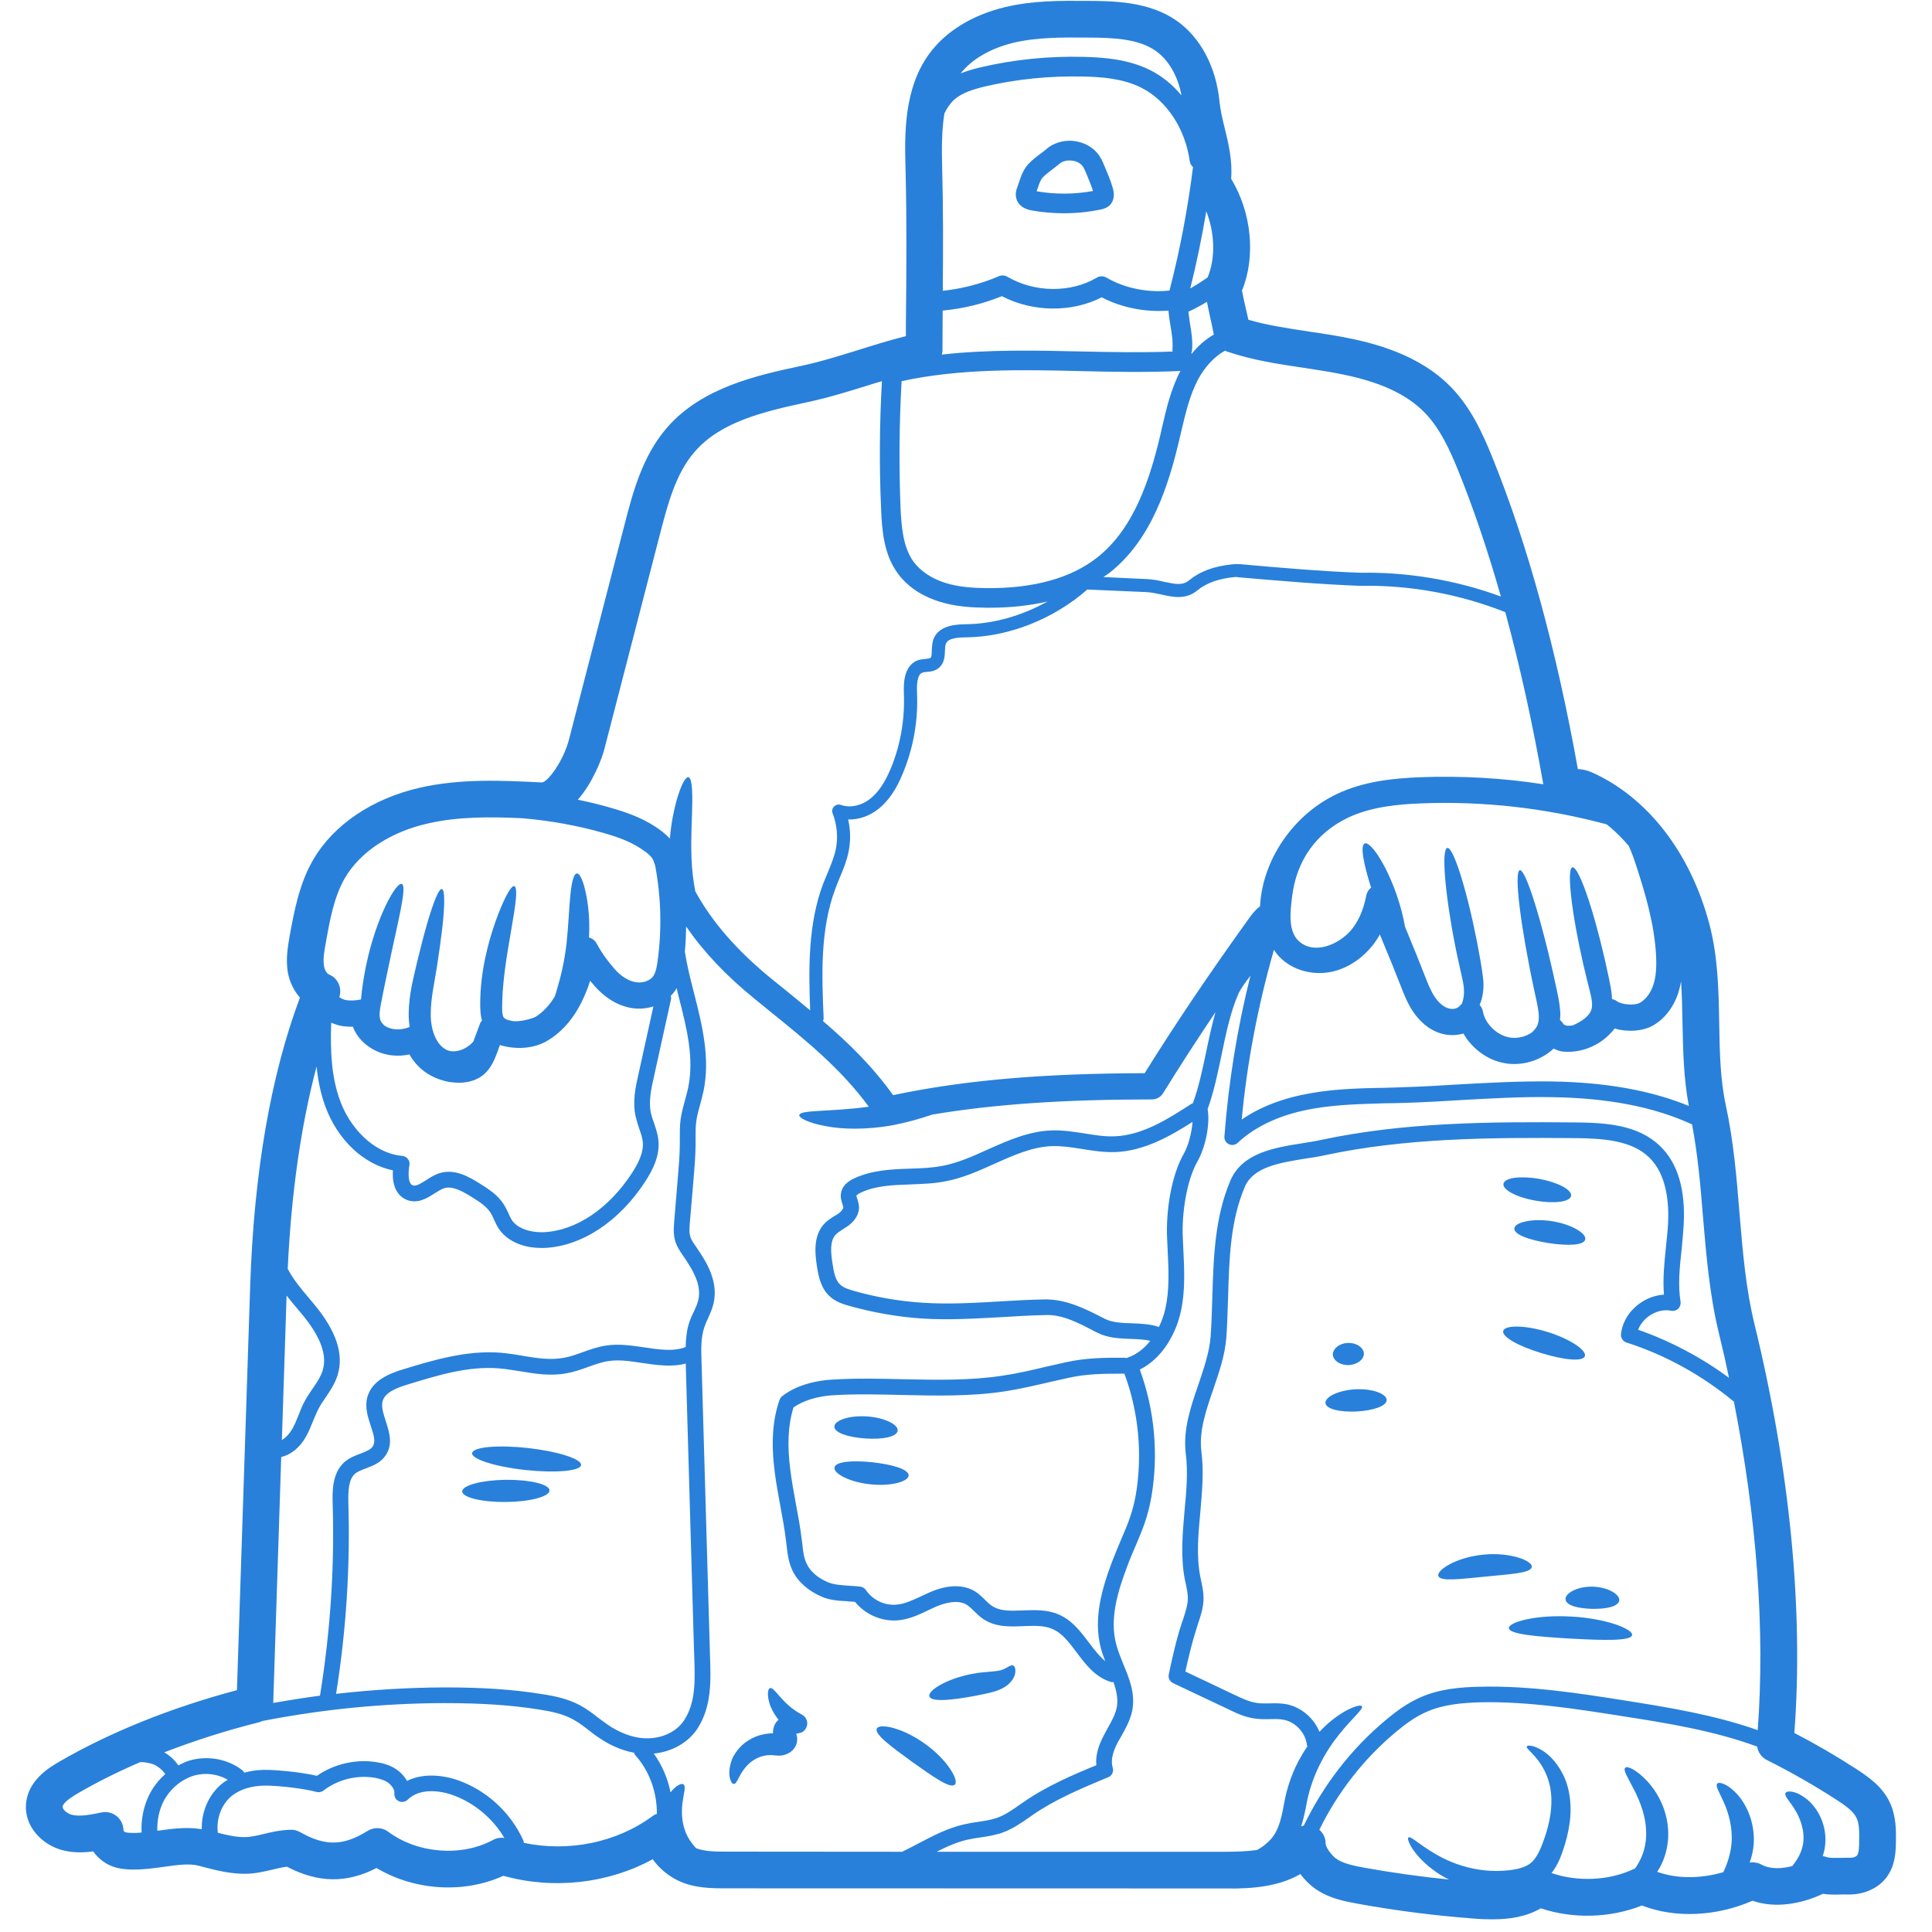 <svg version="1.2" preserveAspectRatio="xMidYMid meet" height="150" viewBox="0 0 112.5 112.5" zoomAndPan="magnify" width="150" xmlns:xlink="http://www.w3.org/1999/xlink" xmlns="http://www.w3.org/2000/svg"><defs><clipPath id="244179db5c"><path d="M 1.398 0 L 110.414 0 L 110.414 112 L 1.398 112 Z M 1.398 0"></path></clipPath></defs><g id="aac0a50eab"><g clip-path="url(#244179db5c)" clip-rule="nonzero"><path d="M 9.625 103.305 C 9.449 103.055 9.184 102.832 8.922 102.734 C 8.68 102.648 8.422 102.602 8.164 102.609 C 6.863 103.168 5.641 103.777 4.516 104.434 C 3.785 104.859 3.652 105.098 3.645 105.207 C 3.633 105.328 3.859 105.586 4.172 105.672 C 4.66 105.801 5.324 105.66 5.902 105.539 C 6.277 105.457 6.676 105.59 6.926 105.883 C 7.102 106.082 7.191 106.34 7.191 106.598 C 7.219 106.633 7.246 106.66 7.27 106.676 C 7.324 106.707 7.488 106.73 7.754 106.73 C 7.91 106.738 8.078 106.723 8.246 106.707 C 8.207 105.953 8.352 105.215 8.672 104.547 C 8.902 104.074 9.234 103.648 9.625 103.305 Z M 12.996 103.809 C 13.078 103.746 13.172 103.688 13.266 103.637 C 12.684 103.297 11.961 103.199 11.277 103.398 C 10.527 103.629 9.859 104.207 9.492 104.953 C 9.254 105.449 9.145 106.02 9.16 106.605 C 9.191 106.598 9.223 106.594 9.254 106.594 C 10.066 106.48 10.906 106.371 11.75 106.516 C 11.723 105.484 12.168 104.441 12.996 103.809 Z M 18.785 79.816 C 19.07 78.91 18.668 77.82 17.555 76.492 L 17.344 76.242 C 17.129 75.984 16.902 75.715 16.688 75.441 L 16.414 83.852 C 16.656 83.707 16.871 83.469 17.008 83.227 C 17.152 82.977 17.27 82.699 17.383 82.41 C 17.488 82.129 17.602 81.844 17.754 81.57 C 17.891 81.32 18.047 81.086 18.207 80.855 C 18.449 80.504 18.668 80.176 18.785 79.816 Z M 28.707 107.141 C 28.906 107.027 29.141 106.988 29.371 107.027 C 28.699 105.883 27.605 104.969 26.363 104.527 C 25.527 104.227 24.395 104.145 23.742 104.793 C 23.598 104.93 23.391 104.969 23.207 104.875 C 23.031 104.785 22.941 104.594 22.965 104.395 C 22.984 104.25 22.859 104.023 22.645 103.84 C 22.453 103.688 22.191 103.59 21.832 103.52 C 20.789 103.344 19.668 103.617 18.828 104.27 C 18.715 104.352 18.57 104.379 18.434 104.344 C 17.633 104.137 16.387 104 15.617 103.977 C 15.039 103.961 14.207 104.039 13.543 104.539 C 12.898 105.027 12.578 105.914 12.684 106.723 C 13.246 106.867 13.797 106.988 14.293 106.973 C 14.645 106.965 15.004 106.875 15.387 106.785 C 15.832 106.676 16.344 106.562 16.914 106.547 C 17.082 106.531 17.297 106.586 17.473 106.684 C 18.938 107.516 19.996 107.492 21.398 106.617 C 21.773 106.383 22.254 106.395 22.602 106.66 C 24.312 107.934 26.875 108.133 28.707 107.141 Z M 37.188 62.504 L 38.047 58.605 C 37.637 58.73 37.199 58.77 36.762 58.695 C 35.77 58.527 35.051 57.902 34.613 57.402 C 34.531 57.305 34.449 57.207 34.363 57.109 C 34.242 57.5 34.09 57.887 33.906 58.266 C 33.391 59.348 32.648 60.176 31.777 60.656 C 31.023 61.066 30.031 61.129 29.109 60.852 L 28.941 61.316 C 28.797 61.691 28.605 62.199 28.156 62.582 C 27.781 62.887 27.289 63.047 26.73 63.047 C 26.547 63.047 26.355 63.031 26.16 63.004 C 25.535 62.887 24.973 62.629 24.551 62.262 C 24.41 62.148 24.082 61.836 23.84 61.398 C 23.191 61.539 22.535 61.477 21.969 61.227 C 21.281 60.922 20.773 60.395 20.547 59.785 C 20.336 59.793 20.148 59.773 19.961 59.754 C 19.723 59.715 19.492 59.641 19.285 59.551 C 19.23 61.203 19.293 62.715 19.809 64.109 C 20.348 65.59 21.684 67.148 23.43 67.309 C 23.559 67.32 23.672 67.387 23.75 67.488 C 23.832 67.586 23.867 67.715 23.84 67.844 C 23.758 68.316 23.758 68.914 24.031 69.02 C 24.215 69.09 24.445 68.949 24.801 68.73 C 25.035 68.574 25.305 68.402 25.609 68.309 C 26.465 68.051 27.273 68.496 27.957 68.93 C 28.43 69.227 29.012 69.59 29.359 70.172 C 29.449 70.316 29.527 70.477 29.602 70.637 C 29.66 70.773 29.719 70.902 29.797 71.035 C 30.109 71.512 30.824 71.777 31.66 71.75 C 33.523 71.672 35.453 70.383 36.805 68.297 C 37.125 67.801 37.492 67.141 37.43 66.496 C 37.406 66.242 37.312 65.977 37.215 65.703 C 37.141 65.473 37.066 65.242 37.012 65.008 C 36.82 64.137 37.012 63.27 37.188 62.504 Z M 38.25 105.625 C 38.258 104.395 37.84 103.164 37.027 102.246 C 36.973 102.191 36.941 102.129 36.93 102.062 C 36.086 101.91 35.379 101.531 34.883 101.191 C 34.676 101.059 34.477 100.902 34.281 100.75 C 33.969 100.508 33.676 100.285 33.355 100.113 C 32.801 99.812 32.176 99.668 31.406 99.547 C 29.766 99.285 28.027 99.172 25.867 99.172 C 22.293 99.18 18.746 99.535 15.254 100.219 C 15.199 100.238 15.152 100.277 15.094 100.285 C 13.164 100.766 11.312 101.363 9.562 102.039 C 9.887 102.223 10.168 102.484 10.383 102.797 C 10.59 102.691 10.801 102.59 11.02 102.52 C 12.078 102.207 13.266 102.422 14.102 103.074 C 14.156 103.117 14.195 103.168 14.227 103.223 C 14.742 103.074 15.246 103.047 15.648 103.062 C 16.398 103.086 17.586 103.207 18.453 103.406 C 19.461 102.703 20.773 102.406 21.988 102.621 C 22.512 102.711 22.91 102.879 23.223 103.137 C 23.43 103.305 23.59 103.504 23.703 103.703 C 24.617 103.238 25.785 103.352 26.668 103.664 C 28.344 104.258 29.727 105.535 30.465 107.148 C 30.492 107.203 30.5 107.258 30.504 107.309 C 33.098 107.855 35.879 107.301 37.973 105.77 C 38.055 105.699 38.152 105.652 38.25 105.625 Z M 38.293 55.965 C 38.543 54.129 38.496 52.273 38.16 50.449 C 38.152 50.402 38.141 50.367 38.125 50.328 C 38.109 50.277 38.086 50.23 38.07 50.176 C 38.062 50.16 38.07 50.145 38.062 50.129 C 37.949 49.879 37.742 49.688 37.293 49.398 C 36.637 48.965 35.859 48.711 35.18 48.512 C 33.617 48.066 32.016 47.781 30.406 47.645 C 28.559 47.559 26.695 47.543 24.922 47.949 C 22.734 48.441 20.965 49.609 20.078 51.137 C 19.445 52.234 19.203 53.594 18.969 54.914 C 18.883 55.367 18.801 55.852 18.863 56.23 C 18.906 56.5 19.043 56.695 19.152 56.742 C 19.676 56.945 19.934 57.535 19.758 58.062 C 19.863 58.145 20.016 58.215 20.188 58.242 C 20.41 58.273 20.676 58.266 21.02 58.199 C 21.074 57.59 21.172 56.938 21.309 56.262 C 21.895 53.41 23.074 51.336 23.398 51.473 C 23.734 51.609 23.129 53.805 22.574 56.527 C 22.43 57.207 22.297 57.855 22.184 58.441 C 22.07 59.023 22.07 59.344 22.238 59.562 C 22.277 59.613 22.332 59.668 22.391 59.723 C 22.453 59.762 22.52 59.801 22.582 59.828 C 22.949 59.988 23.414 59.977 23.855 59.801 C 23.816 59.543 23.797 59.281 23.797 59.027 C 23.812 57.875 24.082 56.922 24.277 56.07 C 24.48 55.219 24.68 54.445 24.867 53.797 C 25.242 52.516 25.555 51.73 25.73 51.77 C 25.906 51.801 25.906 52.648 25.762 53.973 C 25.684 54.645 25.578 55.43 25.441 56.305 C 25.305 57.184 25.082 58.133 25.082 59.023 C 25.07 59.914 25.367 60.715 25.855 61.043 C 26.281 61.379 26.953 61.188 27.355 60.852 C 27.434 60.789 27.492 60.723 27.562 60.648 L 27.965 59.57 C 27.988 59.516 28.035 59.473 28.066 59.418 C 28.027 59.289 28.004 59.168 27.988 59.043 C 27.941 58.535 27.965 58.145 27.988 57.68 C 28.113 55.867 28.602 54.316 29.004 53.25 C 29.422 52.176 29.781 51.547 29.949 51.602 C 30.125 51.648 30.074 52.371 29.879 53.488 C 29.707 54.602 29.387 56.109 29.27 57.762 C 29.254 58.152 29.227 58.617 29.246 58.918 C 29.285 59.211 29.297 59.25 29.461 59.348 C 29.477 59.355 29.484 59.363 29.5 59.363 C 29.547 59.391 29.602 59.395 29.645 59.41 C 29.734 59.434 29.824 59.449 29.918 59.465 C 30.262 59.48 30.664 59.402 30.977 59.293 C 31.047 59.273 31.117 59.242 31.188 59.211 C 31.68 58.898 32.055 58.449 32.305 58.023 C 32.352 57.887 32.398 57.742 32.441 57.582 C 32.648 56.902 32.871 55.977 32.992 54.914 C 33.105 53.844 33.137 52.836 33.215 52.09 C 33.289 51.348 33.41 50.875 33.594 50.863 C 33.77 50.855 33.969 51.297 34.121 52.043 C 34.258 52.691 34.355 53.578 34.297 54.586 C 34.488 54.645 34.656 54.766 34.746 54.949 C 35.012 55.445 35.316 55.879 35.77 56.406 C 36.148 56.84 36.59 57.125 37.02 57.191 C 37.422 57.262 37.855 57.117 38.047 56.832 C 38.191 56.617 38.246 56.285 38.293 55.965 Z M 39.855 100.141 C 40.516 99.113 40.473 97.832 40.426 96.48 L 40.41 96.031 L 39.93 79.398 C 39.109 79.621 38.246 79.488 37.406 79.367 C 36.715 79.262 36.059 79.16 35.441 79.254 C 35.035 79.312 34.645 79.453 34.227 79.605 C 33.82 79.75 33.41 79.895 32.969 79.969 C 32.055 80.141 31.152 79.992 30.285 79.848 C 29.859 79.781 29.449 79.711 29.047 79.68 C 27.254 79.535 25.48 80.086 23.758 80.613 C 23.102 80.809 22.422 81.074 22.277 81.594 C 22.191 81.914 22.324 82.316 22.461 82.746 C 22.664 83.379 22.902 84.098 22.453 84.75 C 22.164 85.18 21.711 85.348 21.316 85.5 C 21.074 85.59 20.836 85.68 20.676 85.812 C 20.281 86.156 20.273 86.848 20.285 87.527 C 20.398 91.234 20.156 94.961 19.57 98.633 C 21.656 98.395 23.758 98.266 25.867 98.258 C 25.906 98.258 25.945 98.258 25.98 98.258 C 28.117 98.258 29.887 98.379 31.543 98.645 C 32.297 98.758 33.082 98.922 33.793 99.309 C 34.172 99.516 34.516 99.773 34.836 100.027 C 35.023 100.164 35.211 100.309 35.402 100.438 C 35.949 100.812 36.836 101.262 37.805 101.219 C 38.668 101.191 39.453 100.781 39.855 100.141 Z M 40.656 75.723 C 40.809 75.113 40.625 74.418 40.066 73.559 C 39.969 73.398 39.879 73.266 39.793 73.145 C 39.383 72.551 39.168 72.191 39.25 71.23 L 39.457 68.73 C 39.516 68.035 39.578 67.336 39.586 66.656 L 39.586 66.336 C 39.586 65.961 39.578 65.57 39.633 65.176 C 39.688 64.785 39.793 64.414 39.891 64.047 C 39.953 63.82 40.016 63.598 40.066 63.367 C 40.434 61.621 39.992 59.875 39.516 58.023 C 39.473 57.863 39.438 57.703 39.398 57.535 C 39.367 57.59 39.344 57.641 39.312 57.688 C 39.238 57.793 39.152 57.895 39.062 57.984 C 39.078 58.055 39.086 58.125 39.07 58.199 L 38.078 62.699 C 37.918 63.406 37.758 64.137 37.902 64.82 C 37.949 65.016 38.016 65.207 38.086 65.402 C 38.191 65.719 38.305 66.043 38.34 66.41 C 38.43 67.336 37.98 68.172 37.574 68.797 C 36.059 71.133 33.863 72.578 31.695 72.668 C 31.633 72.668 31.582 72.668 31.52 72.668 C 30.422 72.668 29.5 72.246 29.031 71.527 C 28.926 71.367 28.844 71.188 28.762 71.008 C 28.707 70.887 28.652 70.758 28.582 70.645 C 28.344 70.246 27.879 69.957 27.477 69.707 C 26.953 69.379 26.355 69.039 25.867 69.188 C 25.695 69.246 25.496 69.371 25.289 69.5 C 24.863 69.773 24.328 70.109 23.703 69.875 C 23.344 69.734 22.805 69.332 22.879 68.148 C 21.18 67.801 19.668 66.391 18.945 64.43 C 18.668 63.672 18.516 62.895 18.434 62.102 C 17.527 65.527 16.961 69.469 16.754 73.883 C 17.074 74.504 17.562 75.082 18.047 75.656 L 18.258 75.906 C 19.586 77.492 20.043 78.863 19.652 80.094 C 19.5 80.578 19.227 80.977 18.969 81.363 C 18.82 81.57 18.68 81.785 18.562 82.004 C 18.434 82.242 18.336 82.496 18.23 82.746 C 18.105 83.059 17.977 83.379 17.801 83.684 C 17.441 84.312 16.93 84.707 16.375 84.844 L 15.91 99.164 C 16.816 99.004 17.723 98.859 18.633 98.738 C 19.23 95.047 19.488 91.289 19.371 87.551 C 19.355 86.891 19.32 85.773 20.078 85.117 C 20.363 84.883 20.699 84.75 20.988 84.645 C 21.301 84.523 21.566 84.422 21.699 84.234 C 21.879 83.965 21.781 83.602 21.594 83.039 C 21.422 82.52 21.23 81.941 21.391 81.352 C 21.652 80.414 22.598 80 23.492 79.73 C 25.203 79.207 27.156 78.621 29.117 78.766 C 29.566 78.805 30.012 78.871 30.438 78.949 C 31.258 79.086 32.047 79.207 32.801 79.07 C 33.176 79.008 33.531 78.883 33.914 78.742 C 34.355 78.582 34.816 78.422 35.309 78.348 C 36.059 78.238 36.812 78.355 37.543 78.461 C 38.406 78.59 39.223 78.711 39.926 78.438 C 39.938 77.949 39.984 77.438 40.152 76.949 C 40.219 76.762 40.305 76.566 40.398 76.387 C 40.504 76.156 40.605 75.938 40.656 75.723 Z M 61 35.023 C 59.98 35.262 58.859 35.387 57.625 35.387 C 57.555 35.387 57.484 35.387 57.418 35.387 C 56.645 35.379 55.641 35.336 54.672 35.023 C 53.953 34.797 52.949 34.324 52.262 33.367 C 51.469 32.27 51.355 30.91 51.305 29.609 C 51.195 27.137 51.215 24.652 51.355 22.195 C 51.109 22.262 50.867 22.34 50.617 22.418 C 49.465 22.777 48.266 23.152 47.016 23.418 C 44.293 23.996 41.914 24.613 40.449 26.309 C 39.336 27.582 38.863 29.434 38.438 31.07 L 35.195 43.609 C 35.031 44.25 34.496 45.594 33.648 46.566 C 34.301 46.703 34.961 46.859 35.609 47.051 C 36.395 47.277 37.301 47.582 38.125 48.117 C 38.438 48.316 38.742 48.547 39.008 48.832 C 39.078 47.934 39.246 47.156 39.41 46.559 C 39.656 45.723 39.91 45.23 40.086 45.258 C 40.258 45.285 40.32 45.836 40.312 46.699 C 40.305 47.551 40.219 48.703 40.266 49.938 C 40.289 50.652 40.375 51.32 40.488 51.906 C 41.473 53.699 42.914 55.352 44.91 56.984 L 45.773 57.68 C 46.246 58.07 46.719 58.449 47.176 58.832 C 47.086 56.449 47.039 53.828 47.938 51.441 C 48.016 51.242 48.105 51.035 48.191 50.832 C 48.387 50.359 48.57 49.91 48.672 49.438 C 48.809 48.75 48.738 48.02 48.488 47.371 C 48.426 47.23 48.457 47.07 48.566 46.965 C 48.672 46.859 48.824 46.82 48.969 46.871 C 49.504 47.066 50.199 46.914 50.723 46.469 C 51.172 46.098 51.539 45.543 51.875 44.738 C 52.438 43.375 52.695 41.863 52.633 40.383 C 52.621 39.941 52.57 38.766 53.453 38.445 C 53.605 38.395 53.766 38.379 53.891 38.371 C 54.008 38.355 54.129 38.348 54.176 38.309 C 54.246 38.266 54.254 38.105 54.258 37.875 C 54.266 37.652 54.277 37.41 54.375 37.172 C 54.719 36.375 55.754 36.359 56.262 36.348 C 57.859 36.332 59.523 35.848 61 35.023 Z M 66.141 87.023 C 66.535 84.688 66.301 82.203 65.473 79.988 C 64.305 79.988 63.32 79.988 62.227 80.23 C 61.871 80.309 61.504 80.391 61.141 80.473 C 60.285 80.672 59.41 80.879 58.516 81.016 C 56.539 81.32 54.523 81.273 52.57 81.23 C 51.223 81.199 49.836 81.16 48.488 81.246 C 47.578 81.305 46.766 81.559 46.207 81.953 C 45.887 82.969 45.828 84.145 46.027 85.645 C 46.105 86.27 46.223 86.902 46.336 87.523 C 46.465 88.223 46.605 88.945 46.688 89.672 L 46.711 89.84 C 46.758 90.289 46.801 90.715 46.977 91.066 C 47.191 91.516 47.633 91.895 48.23 92.141 C 48.566 92.277 48.953 92.301 49.371 92.332 C 49.625 92.348 49.875 92.363 50.117 92.391 C 50.242 92.418 50.355 92.484 50.422 92.59 C 50.812 93.16 51.508 93.508 52.207 93.438 C 52.688 93.398 53.148 93.176 53.641 92.949 C 53.82 92.867 53.996 92.781 54.176 92.703 C 55.191 92.27 56.086 92.258 56.754 92.652 C 56.996 92.797 57.191 92.996 57.359 93.16 C 57.477 93.277 57.594 93.398 57.73 93.488 C 58.211 93.836 58.875 93.805 59.578 93.773 C 60.262 93.75 60.965 93.719 61.629 94.004 C 62.426 94.336 62.93 95.016 63.422 95.664 C 63.723 96.066 64.02 96.449 64.359 96.727 C 64.258 96.477 64.164 96.215 64.098 95.953 C 63.656 94.246 64.16 92.516 64.77 90.898 C 64.953 90.426 65.125 90.02 65.289 89.633 C 65.645 88.801 65.957 88.086 66.141 87.023 Z M 68.797 5.555 C 68.586 4.41 68.039 3.48 67.285 2.953 C 66.285 2.262 64.883 2.191 63.289 2.188 C 61.855 2.176 60.375 2.168 59.02 2.488 C 57.684 2.812 56.602 3.438 55.938 4.273 C 56.32 4.125 56.719 4.008 57.109 3.918 C 59.043 3.465 61.07 3.258 63.137 3.312 C 64.332 3.344 65.73 3.457 66.988 4.09 C 67.668 4.434 68.285 4.938 68.797 5.555 Z M 67.66 24.91 C 67.918 23.797 68.184 22.652 68.734 21.602 C 66.797 21.691 64.824 21.656 62.914 21.609 C 59.461 21.523 55.891 21.457 52.5 22.195 C 52.363 24.633 52.34 27.105 52.438 29.555 C 52.492 30.684 52.582 31.855 53.191 32.703 C 53.59 33.246 54.238 33.684 55.023 33.934 C 55.844 34.199 56.738 34.238 57.426 34.246 C 60.184 34.273 62.352 33.672 63.895 32.461 C 66.059 30.75 66.973 27.852 67.586 25.246 Z M 68.285 20.469 C 68.273 20.426 68.262 20.379 68.27 20.336 C 68.309 19.906 68.238 19.445 68.156 18.961 C 68.109 18.676 68.062 18.375 68.039 18.086 C 66.691 18.191 65.312 17.918 64.152 17.312 C 62.406 18.207 60.141 18.184 58.34 17.246 C 57.234 17.695 56.074 17.973 54.891 18.086 C 54.891 18.363 54.891 18.641 54.887 18.918 L 54.879 20.426 C 54.879 20.512 54.855 20.578 54.84 20.648 C 57.539 20.344 60.27 20.406 62.941 20.465 C 64.699 20.504 66.508 20.539 68.285 20.469 Z M 68.949 67.148 C 69.191 66.723 69.398 65.961 69.441 65.328 C 68.164 66.141 66.625 67.031 64.922 67.086 C 64.25 67.105 63.625 67.004 63.008 66.906 C 62.406 66.809 61.848 66.723 61.266 66.738 C 60.117 66.777 59.043 67.258 57.902 67.77 C 57.004 68.172 56.074 68.594 55.086 68.781 C 54.398 68.922 53.695 68.941 53.008 68.969 C 51.973 69.004 50.988 69.039 50.117 69.449 C 49.898 69.555 49.867 69.621 49.867 69.621 C 49.867 69.652 49.898 69.75 49.922 69.82 C 49.957 69.941 50.012 70.09 50.02 70.262 C 50.039 70.68 49.801 71.086 49.363 71.398 C 49.266 71.465 49.164 71.527 49.066 71.59 C 48.914 71.688 48.777 71.773 48.676 71.879 C 48.316 72.238 48.371 72.918 48.48 73.594 C 48.555 74.105 48.648 74.551 48.922 74.801 C 49.113 74.984 49.406 75.074 49.707 75.164 C 51.027 75.539 52.391 75.777 53.758 75.859 C 55.223 75.957 56.746 75.867 58.227 75.781 C 59.109 75.727 60.023 75.676 60.926 75.664 C 62.129 75.672 63.227 76.227 64.219 76.734 L 64.324 76.789 C 64.754 77.012 65.305 77.035 65.891 77.055 C 66.418 77.074 66.965 77.094 67.484 77.27 C 67.66 76.902 67.789 76.531 67.863 76.18 C 68.109 75.074 68.047 73.879 67.988 72.723 L 67.957 72.035 C 67.898 70.566 68.176 68.496 68.949 67.148 Z M 69.469 9.727 C 69.367 9.645 69.301 9.527 69.281 9.391 C 69.016 7.492 67.934 5.852 66.469 5.113 C 65.418 4.578 64.184 4.48 63.109 4.457 C 61.129 4.41 59.203 4.605 57.371 5.031 C 56.707 5.191 56.031 5.387 55.559 5.809 C 55.32 6.02 55.148 6.297 54.996 6.594 C 54.832 7.562 54.832 8.645 54.863 9.805 C 54.926 12.113 54.918 14.539 54.898 16.934 C 56.023 16.812 57.102 16.535 58.152 16.09 C 58.316 16.012 58.508 16.027 58.66 16.117 C 60.254 17.047 62.344 17.062 63.859 16.172 C 64.035 16.062 64.258 16.062 64.441 16.172 C 65.484 16.785 66.844 17.055 68.102 16.918 C 68.109 16.895 68.109 16.875 68.117 16.848 C 68.719 14.516 69.168 12.121 69.469 9.727 Z M 70.238 61.238 C 70.398 60.469 70.566 59.684 70.777 58.938 C 69.695 60.547 68.684 62.109 67.73 63.652 C 67.59 63.879 67.348 64.02 67.078 64.02 C 67.062 64.02 67.043 64.02 67.027 64.02 C 61.934 64.02 57.891 64.297 54.285 64.902 C 53.605 65.137 52.82 65.359 51.957 65.527 C 50.457 65.793 49.043 65.77 48.059 65.57 C 47.07 65.391 46.504 65.086 46.543 64.926 C 46.613 64.617 48.336 64.75 50.59 64.445 C 48.969 62.234 46.945 60.594 44.812 58.871 L 43.949 58.168 C 42.273 56.812 40.969 55.422 39.953 53.949 C 39.945 54.441 39.926 54.934 39.879 55.422 C 40.008 56.223 40.203 57.016 40.406 57.801 C 40.883 59.668 41.371 61.609 40.961 63.559 C 40.906 63.805 40.84 64.047 40.777 64.293 C 40.676 64.645 40.586 64.973 40.543 65.297 C 40.496 65.633 40.504 65.977 40.504 66.336 L 40.504 66.664 C 40.496 67.379 40.434 68.086 40.375 68.781 L 40.16 71.305 C 40.105 71.984 40.203 72.133 40.551 72.625 C 40.633 72.75 40.73 72.891 40.84 73.062 C 41.281 73.746 41.828 74.801 41.539 75.941 C 41.461 76.25 41.344 76.508 41.227 76.77 C 41.148 76.93 41.078 77.09 41.023 77.254 C 40.809 77.867 40.824 78.551 40.848 79.223 L 41.344 96.441 C 41.395 97.883 41.441 99.363 40.625 100.637 C 40.098 101.461 39.133 102.008 38.07 102.109 C 38.551 102.781 38.879 103.551 39.047 104.367 C 39.375 103.949 39.703 103.809 39.809 103.914 C 39.945 104.039 39.824 104.379 39.758 104.867 C 39.68 105.355 39.668 106.027 39.91 106.652 C 40.051 107.035 40.289 107.355 40.531 107.621 C 41.031 107.812 41.656 107.82 42.262 107.82 L 52.535 107.828 C 52.613 107.789 52.695 107.75 52.766 107.711 C 53.008 107.594 53.254 107.461 53.488 107.34 C 54.328 106.898 55.199 106.438 56.164 106.227 C 56.418 106.168 56.684 106.125 56.945 106.09 C 57.348 106.027 57.723 105.973 58.074 105.848 C 58.539 105.68 58.965 105.379 59.41 105.066 L 59.598 104.938 C 60.918 104.012 62.559 103.312 63.84 102.789 C 63.785 102.262 63.938 101.676 64.297 101.008 C 64.359 100.883 64.434 100.75 64.5 100.629 C 64.738 100.211 64.957 99.812 65.035 99.395 C 65.117 98.922 65.004 98.438 64.84 97.945 C 64.824 97.945 64.809 97.953 64.793 97.953 C 64.746 97.953 64.699 97.945 64.652 97.93 C 63.754 97.637 63.215 96.914 62.688 96.215 C 62.254 95.637 61.844 95.086 61.266 94.848 C 60.793 94.641 60.215 94.668 59.613 94.688 C 58.789 94.727 57.945 94.758 57.211 94.246 C 57.02 94.109 56.859 93.953 56.719 93.812 C 56.57 93.668 56.426 93.527 56.281 93.438 C 55.77 93.133 55.047 93.332 54.527 93.543 C 54.363 93.621 54.199 93.695 54.031 93.773 C 53.488 94.035 52.934 94.293 52.293 94.352 C 51.34 94.43 50.387 94.016 49.789 93.277 C 49.641 93.266 49.477 93.254 49.316 93.238 C 48.844 93.215 48.352 93.184 47.879 92.988 C 47.078 92.652 46.461 92.109 46.152 91.465 C 45.91 90.965 45.855 90.449 45.797 89.945 L 45.777 89.777 C 45.695 89.082 45.566 88.371 45.438 87.688 C 45.324 87.055 45.199 86.406 45.117 85.758 C 44.895 84.047 44.98 82.699 45.391 81.523 C 45.422 81.441 45.465 81.363 45.535 81.309 C 46.48 80.559 47.758 80.375 48.426 80.336 C 49.816 80.246 51.223 80.281 52.59 80.312 C 54.496 80.352 56.48 80.398 58.375 80.105 C 59.234 79.98 60.098 79.781 60.934 79.578 C 61.301 79.5 61.668 79.414 62.039 79.328 C 63.254 79.062 64.32 79.055 65.5 79.062 C 65.539 79.062 65.57 79.078 65.598 79.086 C 65.617 79.078 65.625 79.07 65.637 79.062 C 66.188 78.883 66.633 78.516 66.98 78.078 C 66.637 77.992 66.258 77.98 65.859 77.965 C 65.195 77.941 64.52 77.918 63.906 77.605 L 63.797 77.555 C 62.863 77.062 61.895 76.547 60.934 76.574 C 60.055 76.59 59.156 76.645 58.277 76.699 C 56.777 76.781 55.223 76.875 53.695 76.777 C 52.27 76.684 50.844 76.43 49.457 76.043 C 49.051 75.93 48.633 75.789 48.297 75.469 C 47.773 74.984 47.648 74.238 47.57 73.738 C 47.48 73.121 47.301 71.984 48.016 71.238 C 48.199 71.055 48.406 70.926 48.586 70.812 C 48.672 70.766 48.754 70.715 48.832 70.66 C 48.996 70.539 49.105 70.395 49.105 70.301 C 49.098 70.254 49.074 70.172 49.051 70.102 C 48.996 69.934 48.922 69.707 48.977 69.449 C 49.039 69.102 49.297 68.824 49.73 68.621 C 50.77 68.137 51.887 68.086 52.98 68.051 C 53.652 68.031 54.293 68.004 54.91 67.883 C 55.801 67.707 56.637 67.336 57.531 66.93 C 58.699 66.41 59.902 65.871 61.238 65.824 C 61.895 65.801 62.535 65.906 63.152 66 C 63.754 66.098 64.324 66.191 64.891 66.168 C 66.535 66.113 68.047 65.137 69.375 64.277 C 69.406 64.262 69.434 64.254 69.461 64.242 C 69.789 63.352 70.008 62.332 70.238 61.238 Z M 70.32 16.152 C 70.785 15.043 70.742 13.57 70.242 12.305 C 69.984 13.816 69.68 15.316 69.309 16.797 C 69.656 16.598 69.992 16.383 70.32 16.152 Z M 70.68 19.48 C 70.609 19.102 70.527 18.727 70.441 18.352 C 70.379 18.094 70.336 17.836 70.281 17.574 C 69.934 17.785 69.574 17.98 69.199 18.152 C 69.223 18.363 69.254 18.566 69.281 18.773 C 69.375 19.312 69.469 19.871 69.406 20.449 C 69.398 20.496 69.379 20.531 69.367 20.578 C 69.375 20.586 69.391 20.586 69.398 20.594 C 69.773 20.129 70.207 19.758 70.68 19.48 Z M 87.395 34.734 C 86.641 32.078 85.809 29.617 84.902 27.379 C 84.414 26.176 83.844 24.934 82.965 24.035 C 81.875 22.91 80.242 22.18 77.816 21.73 C 77.191 21.609 76.551 21.52 75.918 21.418 C 74.434 21.199 72.898 20.969 71.41 20.457 C 71.379 20.449 71.359 20.426 71.336 20.418 C 70.715 20.762 70.168 21.34 69.754 22.109 C 69.27 23.043 69.031 24.07 68.773 25.168 L 68.695 25.504 C 68.039 28.312 67.043 31.438 64.602 33.359 C 64.484 33.441 64.371 33.523 64.25 33.602 L 66.773 33.719 C 67.133 33.734 67.469 33.801 67.789 33.879 C 68.469 34.023 68.863 34.102 69.246 33.789 C 70.121 33.07 71.215 32.902 71.953 32.844 L 72.25 32.855 C 74.523 33.059 76.879 33.262 79.199 33.352 C 81.957 33.301 84.773 33.773 87.395 34.734 Z M 89.867 45.668 C 89.234 42.082 88.496 38.738 87.652 35.645 C 84.977 34.586 82.078 34.055 79.191 34.113 C 76.824 34.023 74.469 33.816 72.18 33.621 L 71.953 33.594 C 70.984 33.691 70.273 33.926 69.727 34.375 C 69.047 34.938 68.293 34.77 67.621 34.617 C 67.328 34.559 67.035 34.488 66.742 34.477 L 63.312 34.328 C 61.359 36.047 58.742 37.082 56.266 37.113 C 55.727 37.117 55.207 37.168 55.086 37.473 C 55.039 37.578 55.031 37.73 55.023 37.898 C 55.016 38.219 54.996 38.645 54.633 38.918 C 54.414 39.086 54.16 39.113 53.961 39.125 C 53.863 39.133 53.773 39.141 53.711 39.168 C 53.469 39.254 53.367 39.629 53.398 40.352 C 53.469 41.949 53.188 43.555 52.574 45.027 C 52.195 45.961 51.758 46.598 51.207 47.059 C 50.672 47.504 50.039 47.734 49.387 47.719 C 49.531 48.332 49.539 48.977 49.414 49.59 C 49.305 50.129 49.098 50.641 48.891 51.125 C 48.809 51.32 48.73 51.516 48.656 51.715 C 47.738 54.121 47.855 56.867 47.961 59.289 C 47.961 59.348 47.945 59.41 47.922 59.457 C 49.41 60.73 50.797 62.082 52.004 63.77 C 56.129 62.902 60.688 62.504 66.652 62.492 C 68.445 59.613 70.43 56.672 72.715 53.496 C 72.891 53.25 73.09 52.98 73.371 52.777 C 73.508 50.09 75.285 47.453 77.84 46.238 C 79.41 45.488 81.168 45.32 82.676 45.258 C 85.09 45.168 87.496 45.301 89.867 45.668 Z M 98.34 64.398 C 98.039 62.805 98.004 61.195 97.973 59.633 C 97.957 58.777 97.941 57.945 97.887 57.133 C 97.852 57.359 97.797 57.582 97.734 57.793 C 97.453 58.656 96.922 59.344 96.227 59.73 C 95.629 60.059 94.746 60.105 94.016 59.891 C 93.32 60.816 92.152 61.344 90.996 61.234 C 90.828 61.211 90.645 61.148 90.469 61.059 C 89.852 61.629 89.023 61.957 88.176 61.957 C 87.969 61.957 87.758 61.941 87.555 61.895 C 86.57 61.707 85.703 61.035 85.215 60.184 C 84.824 60.293 84.387 60.309 83.969 60.195 C 83.156 59.977 82.621 59.395 82.309 58.945 C 81.957 58.438 81.738 57.863 81.543 57.359 C 81.234 56.559 80.906 55.762 80.578 54.973 C 80.5 54.781 80.426 54.602 80.348 54.414 C 80.25 54.602 80.133 54.773 80.016 54.934 C 79.395 55.762 78.547 56.344 77.633 56.566 C 76.582 56.816 75.453 56.559 74.691 55.895 C 74.488 55.727 74.324 55.527 74.18 55.309 C 73.258 58.535 72.617 61.852 72.305 65.191 C 73.402 64.438 74.766 63.918 76.391 63.645 C 77.816 63.398 79.273 63.367 80.688 63.34 C 81.012 63.332 81.348 63.324 81.676 63.309 C 82.766 63.277 83.852 63.215 84.941 63.145 C 86.703 63.047 88.523 62.949 90.34 62.973 C 93.496 63.02 96.121 63.492 98.34 64.398 Z M 100.68 80.23 C 100.5 79.367 100.305 78.5 100.09 77.629 C 99.543 75.379 99.352 73.051 99.16 70.805 C 99.02 69.035 98.859 67.211 98.527 65.473 C 96.309 64.453 93.625 63.93 90.324 63.887 C 88.551 63.855 86.742 63.965 84.984 64.062 C 83.895 64.133 82.797 64.191 81.703 64.223 C 81.371 64.238 81.035 64.238 80.699 64.242 C 79.328 64.285 77.902 64.312 76.543 64.543 C 74.645 64.863 73.145 65.543 72.066 66.551 C 71.93 66.676 71.727 66.711 71.555 66.625 C 71.387 66.551 71.281 66.363 71.297 66.184 C 71.535 63.027 72.043 59.883 72.812 56.816 C 72.508 57.215 72.234 57.598 72.113 57.867 C 71.66 58.891 71.387 60.184 71.129 61.434 C 70.906 62.504 70.672 63.617 70.32 64.582 C 70.48 65.496 70.164 66.871 69.742 67.602 C 69.07 68.781 68.82 70.707 68.871 71.992 L 68.902 72.68 C 68.961 73.891 69.031 75.148 68.758 76.379 C 68.488 77.605 67.723 79.078 66.371 79.75 C 67.238 82.121 67.469 84.68 67.043 87.176 C 66.836 88.352 66.508 89.113 66.133 90 C 65.973 90.371 65.797 90.762 65.633 91.227 C 65.074 92.695 64.609 94.266 64.992 95.727 C 65.09 96.109 65.242 96.48 65.402 96.887 C 65.754 97.723 66.109 98.59 65.938 99.562 C 65.836 100.125 65.562 100.613 65.305 101.078 C 65.234 101.203 65.164 101.316 65.098 101.438 C 64.77 102.055 64.672 102.543 64.793 102.926 C 64.867 103.156 64.754 103.398 64.531 103.488 C 62.863 104.176 61.383 104.816 60.117 105.695 L 59.938 105.82 C 59.461 106.152 58.965 106.5 58.387 106.707 C 57.949 106.867 57.508 106.93 57.074 106.996 C 56.84 107.027 56.602 107.066 56.367 107.117 C 55.734 107.258 55.137 107.523 54.543 107.828 L 71.367 107.828 C 72 107.828 72.633 107.805 73.203 107.723 C 73.434 107.594 73.66 107.438 73.855 107.242 C 74.383 106.77 74.59 106.051 74.766 105.055 C 74.934 104.055 75.309 103.031 75.781 102.246 C 75.887 102.047 76.012 101.871 76.129 101.695 C 76.117 101.664 76.102 101.637 76.102 101.598 C 76.016 100.898 75.438 100.27 74.746 100.141 C 74.488 100.09 74.219 100.098 73.938 100.105 C 73.66 100.113 73.371 100.113 73.074 100.07 C 72.492 99.996 71.969 99.746 71.512 99.523 L 68.309 98.008 C 68.117 97.914 68.008 97.707 68.059 97.492 C 68.27 96.496 68.496 95.469 68.828 94.469 L 68.898 94.277 C 69.031 93.848 69.168 93.453 69.168 93.062 C 69.168 92.812 69.113 92.543 69.059 92.27 L 68.996 91.988 C 68.734 90.645 68.863 89.281 68.977 87.961 C 69.086 86.812 69.184 85.723 69.047 84.637 C 68.879 83.258 69.336 81.906 69.789 80.605 C 70.113 79.633 70.43 78.723 70.496 77.805 C 70.547 77.043 70.574 76.27 70.594 75.504 C 70.664 73.23 70.734 70.875 71.652 68.73 C 72.348 67.129 74.203 66.828 75.844 66.57 C 76.23 66.508 76.602 66.453 76.961 66.371 C 81.754 65.352 86.68 65.312 91.727 65.359 C 93.52 65.375 95.371 65.496 96.648 66.719 C 97.691 67.707 98.156 69.262 98.039 71.332 C 98.012 71.805 97.965 72.277 97.922 72.742 C 97.805 73.809 97.699 74.816 97.859 75.809 C 97.879 75.949 97.828 76.102 97.719 76.211 C 97.613 76.309 97.461 76.355 97.309 76.324 C 96.883 76.234 96.406 76.355 96.004 76.645 C 95.715 76.852 95.504 77.133 95.387 77.43 C 97.273 78.09 99.07 79.043 100.68 80.23 Z M 102.352 100.746 C 102.785 94.953 102.301 88.418 100.965 81.617 C 99.125 80.094 96.977 78.895 94.703 78.172 C 94.496 78.102 94.367 77.895 94.391 77.68 C 94.465 76.988 94.863 76.34 95.469 75.906 C 95.898 75.594 96.395 75.418 96.891 75.387 C 96.816 74.461 96.914 73.543 97.004 72.648 C 97.051 72.191 97.102 71.734 97.129 71.285 C 97.195 70.047 97.059 68.371 96.012 67.379 C 94.977 66.391 93.328 66.289 91.719 66.273 C 86.73 66.23 81.852 66.266 77.156 67.266 C 76.781 67.352 76.391 67.41 75.988 67.469 C 74.516 67.707 72.988 67.953 72.492 69.094 C 71.645 71.078 71.578 73.238 71.512 75.523 C 71.484 76.309 71.465 77.094 71.41 77.875 C 71.336 78.902 70.984 79.918 70.648 80.898 C 70.219 82.156 69.809 83.348 69.957 84.523 C 70.109 85.707 69.992 86.895 69.895 88.047 C 69.773 89.359 69.656 90.602 69.895 91.82 L 69.949 92.078 C 70.016 92.391 70.082 92.715 70.082 93.055 C 70.082 93.605 69.914 94.094 69.754 94.566 L 69.695 94.758 C 69.422 95.594 69.215 96.477 69.023 97.332 L 71.902 98.699 C 72.324 98.898 72.758 99.105 73.195 99.164 C 73.426 99.195 73.66 99.195 73.91 99.188 C 74.242 99.18 74.566 99.172 74.918 99.238 C 75.773 99.41 76.504 100.043 76.832 100.844 C 77 100.668 77.164 100.5 77.324 100.363 C 78.383 99.445 79.227 99.219 79.305 99.355 C 79.402 99.523 78.754 100.02 77.977 100.996 C 77.199 101.961 76.328 103.422 76.031 105.305 C 75.961 105.641 75.879 106 75.766 106.348 C 75.82 106.332 75.871 106.312 75.918 106.305 C 77.055 103.949 78.68 101.836 80.695 100.156 C 81.203 99.73 81.891 99.195 82.711 98.836 C 83.859 98.332 85.082 98.242 86.137 98.219 C 89.059 98.145 91.949 98.598 94.758 99.043 C 97.188 99.43 99.84 99.859 102.352 100.746 Z M 108.258 107.23 C 108.273 106.66 108.266 106.188 108.105 105.855 C 107.918 105.457 107.43 105.117 106.945 104.805 C 105.645 103.961 104.277 103.184 102.891 102.488 C 102.578 102.336 102.371 102.039 102.32 101.703 C 99.812 100.781 97.094 100.34 94.605 99.953 C 91.84 99.516 88.969 99.062 86.16 99.125 C 85.191 99.16 84.078 99.234 83.078 99.676 C 82.363 99.98 81.746 100.469 81.281 100.855 C 79.41 102.414 77.895 104.367 76.824 106.547 C 77.055 106.75 77.199 107.035 77.191 107.355 C 77.191 107.543 77.527 108.066 77.887 108.285 C 78.297 108.531 78.84 108.645 79.449 108.758 C 81.07 109.047 82.73 109.281 84.375 109.445 C 84.102 109.309 83.844 109.164 83.621 109.004 C 82.273 108.059 81.883 107.07 82.012 106.996 C 82.172 106.875 82.797 107.594 84.086 108.227 C 84.719 108.539 85.527 108.812 86.441 108.91 C 86.891 108.957 87.371 108.957 87.863 108.906 C 88.355 108.852 88.836 108.727 89.121 108.496 C 89.406 108.273 89.637 107.844 89.812 107.371 C 89.996 106.891 90.141 106.418 90.227 105.965 C 90.406 105.066 90.363 104.25 90.148 103.617 C 89.711 102.301 88.82 101.863 88.906 101.695 C 88.934 101.621 89.203 101.613 89.629 101.828 C 90.039 102.031 90.59 102.496 90.977 103.262 C 91.387 104.012 91.551 105.074 91.398 106.16 C 91.324 106.699 91.184 107.258 90.996 107.797 C 90.859 108.195 90.676 108.648 90.344 109.066 C 91.871 109.594 93.711 109.512 95.141 108.828 C 95.168 108.816 95.184 108.812 95.203 108.805 C 95.547 108.336 95.82 107.711 95.852 106.953 C 95.906 105.875 95.504 104.906 95.152 104.215 C 94.793 103.52 94.5 103.066 94.633 102.941 C 94.746 102.809 95.266 103.031 95.891 103.688 C 96.496 104.32 97.211 105.516 97.137 107.02 C 97.094 107.75 96.867 108.453 96.496 108.996 C 97.629 109.406 99.02 109.406 100.348 109.016 C 100.582 108.531 100.785 107.934 100.832 107.273 C 100.891 106.371 100.641 105.539 100.383 104.961 C 100.125 104.379 99.879 104.008 99.992 103.863 C 100.102 103.734 100.59 103.871 101.129 104.449 C 101.668 105.02 102.195 106.09 102.121 107.355 C 102.09 107.75 102.008 108.117 101.883 108.453 C 102.105 108.426 102.344 108.453 102.551 108.566 C 103.074 108.852 103.738 108.828 104.363 108.66 C 104.645 108.316 104.895 107.898 104.988 107.398 C 105.117 106.625 104.824 105.855 104.512 105.367 C 104.211 104.867 103.891 104.59 103.969 104.414 C 104.02 104.258 104.547 104.242 105.188 104.75 C 105.805 105.223 106.469 106.305 106.254 107.621 C 106.223 107.781 106.188 107.934 106.133 108.078 C 106.215 108.094 106.293 108.109 106.375 108.141 C 106.535 108.195 106.867 108.184 107.152 108.184 C 107.332 108.176 107.496 108.176 107.656 108.176 C 107.918 108.195 108.09 108.109 108.145 108.031 C 108.25 107.898 108.258 107.461 108.258 107.23 Z M 110.031 104.93 C 110.426 105.75 110.41 106.633 110.398 107.277 C 110.387 107.812 110.371 108.613 109.863 109.301 C 109.375 109.965 108.52 110.336 107.605 110.316 C 107.473 110.309 107.344 110.316 107.207 110.316 C 106.895 110.324 106.52 110.336 106.145 110.277 C 104.973 110.832 103.426 111.16 102.051 110.68 C 99.926 111.602 97.539 111.707 95.609 110.957 C 93.77 111.688 91.605 111.75 89.719 111.121 C 88.871 111.617 87.898 111.762 86.898 111.762 C 86.535 111.762 86.16 111.75 85.793 111.715 C 83.551 111.547 81.285 111.258 79.066 110.855 C 78.277 110.711 77.496 110.551 76.781 110.109 C 76.406 109.887 76.031 109.539 75.719 109.125 C 74.5 109.844 72.93 109.996 71.359 109.965 L 42.262 109.957 C 41.449 109.957 40.441 109.957 39.496 109.512 C 38.926 109.238 38.383 108.797 38.008 108.262 C 35.406 109.684 32.223 110.039 29.309 109.227 C 27.012 110.277 24.129 110.094 21.926 108.773 C 20.18 109.672 18.531 109.648 16.707 108.699 C 16.441 108.727 16.172 108.797 15.879 108.863 C 15.43 108.969 14.926 109.094 14.344 109.109 C 13.434 109.125 12.594 108.91 11.836 108.711 L 11.555 108.637 C 11.008 108.496 10.305 108.598 9.555 108.703 C 8.961 108.789 8.328 108.871 7.711 108.863 C 7.219 108.855 6.684 108.805 6.176 108.504 C 5.918 108.352 5.637 108.102 5.426 107.805 C 4.855 107.883 4.242 107.898 3.617 107.73 C 2.492 107.434 1.379 106.371 1.52 104.992 C 1.656 103.629 2.906 102.902 3.441 102.59 C 6.391 100.875 9.957 99.438 13.797 98.418 L 14.566 74.934 C 14.781 68.324 15.754 62.66 17.465 58.09 C 17.109 57.688 16.855 57.168 16.754 56.582 C 16.637 55.832 16.762 55.117 16.859 54.539 C 17.125 53.105 17.41 51.488 18.234 50.07 C 19.418 48.023 21.684 46.5 24.449 45.867 C 26.836 45.328 29.234 45.445 31.555 45.562 C 31.902 45.539 32.809 44.305 33.129 43.074 L 36.371 30.531 C 36.852 28.672 37.402 26.566 38.832 24.91 C 40.883 22.539 44.172 21.84 46.57 21.324 C 47.727 21.082 48.824 20.738 49.984 20.379 C 50.883 20.098 51.797 19.809 52.75 19.574 L 52.75 18.902 C 52.781 15.887 52.805 12.781 52.73 9.855 C 52.676 7.895 52.605 5.195 54.105 3.141 C 55.059 1.824 56.629 0.867 58.531 0.414 C 60.133 0.031 61.738 0.039 63.297 0.051 C 64.809 0.059 66.883 0.074 68.504 1.199 C 69.895 2.168 70.809 3.879 71.008 5.891 C 71.055 6.371 71.172 6.891 71.312 7.449 C 71.535 8.359 71.777 9.383 71.688 10.41 C 72.883 12.371 73.133 14.941 72.32 16.926 C 72.379 17.246 72.457 17.566 72.523 17.879 C 72.578 18.121 72.641 18.375 72.695 18.621 C 73.812 18.945 74.996 19.121 76.238 19.309 C 76.895 19.406 77.559 19.504 78.215 19.629 C 80.02 19.969 82.645 20.641 84.496 22.547 C 85.625 23.707 86.305 25.168 86.875 26.574 C 88.941 31.652 90.621 37.777 91.879 44.785 C 92.133 44.793 92.395 44.844 92.672 44.965 C 95.914 46.406 98.414 49.617 99.527 53.773 C 100.039 55.699 100.078 57.68 100.109 59.594 C 100.137 61.273 100.168 62.867 100.5 64.391 C 100.945 66.457 101.125 68.574 101.289 70.629 C 101.48 72.891 101.656 75.039 102.168 77.125 C 104.227 85.57 105.027 93.773 104.484 100.91 C 105.723 101.551 106.941 102.262 108.105 103.016 C 108.809 103.477 109.602 104.031 110.031 104.93 Z M 91.055 59.656 C 91.078 59.656 91.172 59.711 91.207 59.723 C 91.332 59.738 91.453 59.723 91.582 59.711 C 91.812 59.602 92.078 59.473 92.305 59.281 C 92.457 59.152 92.598 58.992 92.656 58.82 C 92.715 58.66 92.723 58.465 92.68 58.199 C 92.641 57.938 92.543 57.609 92.457 57.242 C 92.367 56.887 92.285 56.52 92.191 56.137 C 91.5 53.105 91.219 50.582 91.559 50.504 C 91.91 50.43 92.75 52.82 93.445 55.859 C 93.527 56.234 93.609 56.605 93.688 56.965 C 93.758 57.32 93.84 57.672 93.863 58.082 C 93.863 58.113 93.863 58.145 93.863 58.176 C 93.973 58.199 94.078 58.238 94.16 58.305 C 94.445 58.508 95.184 58.562 95.488 58.395 C 95.836 58.199 96.129 57.809 96.281 57.328 C 96.418 56.887 96.469 56.383 96.434 55.672 C 96.344 53.797 95.773 51.93 95.25 50.328 C 95.121 49.93 94.992 49.59 94.84 49.254 C 94.488 48.84 94.113 48.461 93.715 48.129 C 93.664 48.086 93.609 48.047 93.57 48.012 C 93.555 48.004 93.551 48.004 93.535 47.996 C 90.012 47.051 86.383 46.637 82.738 46.781 C 81.387 46.836 79.824 46.98 78.496 47.613 C 76.629 48.504 75.488 50.125 75.238 52.219 C 75.133 53.105 74.957 54.355 75.773 54.918 C 76.762 55.605 78.184 54.844 78.785 54.023 C 79.16 53.523 79.418 52.883 79.562 52.129 C 79.602 51.945 79.699 51.793 79.84 51.688 C 79.402 50.312 79.191 49.242 79.465 49.117 C 79.785 48.969 80.699 50.285 81.332 52.121 C 81.562 52.785 81.719 53.418 81.812 53.957 C 81.875 54.102 81.934 54.246 81.988 54.391 C 82.324 55.191 82.648 56 82.965 56.816 C 83.141 57.262 83.316 57.715 83.566 58.082 C 83.797 58.418 84.086 58.648 84.367 58.723 C 84.609 58.793 84.887 58.723 85 58.57 C 85.031 58.535 85.07 58.5 85.109 58.473 C 85.25 58.152 85.297 57.723 85.191 57.184 C 85.07 56.59 84.879 55.816 84.734 55.066 C 84.129 51.988 83.926 49.441 84.277 49.375 C 84.617 49.305 85.395 51.738 86 54.812 C 86.145 55.598 86.285 56.285 86.367 57.031 C 86.418 57.535 86.352 58.07 86.16 58.516 C 86.258 58.625 86.328 58.766 86.355 58.918 C 86.473 59.594 87.145 60.266 87.855 60.402 C 88.301 60.496 88.785 60.387 89.172 60.141 C 89.273 60.059 89.363 59.961 89.441 59.852 C 89.586 59.633 89.629 59.371 89.594 58.992 C 89.559 58.625 89.441 58.137 89.34 57.672 C 88.531 53.898 88.152 50.762 88.496 50.672 C 88.836 50.59 89.781 53.605 90.605 57.438 C 90.707 57.918 90.812 58.348 90.852 58.898 C 90.867 59.059 90.859 59.23 90.836 59.395 C 90.926 59.465 90.996 59.551 91.055 59.656" style="stroke:none;fill-rule:nonzero;fill:#2880da;fill-opacity:1;"></path></g><path d="M 91.5 94.133 C 93.543 94.238 95.113 94.871 95.035 95.215 C 94.961 95.566 93.359 95.52 91.43 95.414 C 89.492 95.297 87.898 95.168 87.863 94.809 C 87.82 94.461 89.453 94.008 91.5 94.133" style="stroke:none;fill-rule:nonzero;fill:#2880da;fill-opacity:1;"></path><path d="M 92.742 92.391 C 93.688 92.418 94.367 92.883 94.285 93.223 C 94.188 93.57 93.496 93.695 92.711 93.684 C 91.926 93.66 91.238 93.508 91.164 93.156 C 91.094 92.812 91.789 92.371 92.742 92.391" style="stroke:none;fill-rule:nonzero;fill:#2880da;fill-opacity:1;"></path><path d="M 90.363 71.109 C 91.551 71.293 92.414 71.848 92.305 72.184 C 92.207 72.527 91.262 72.551 90.164 72.383 C 89.066 72.207 88.176 71.902 88.18 71.543 C 88.18 71.195 89.164 70.926 90.363 71.109" style="stroke:none;fill-rule:nonzero;fill:#2880da;fill-opacity:1;"></path><path d="M 90.117 77.562 C 91.453 77.973 92.414 78.645 92.285 78.973 C 92.164 79.309 91.031 79.188 89.734 78.785 C 88.445 78.391 87.449 77.852 87.531 77.5 C 87.617 77.156 88.785 77.148 90.117 77.562" style="stroke:none;fill-rule:nonzero;fill:#2880da;fill-opacity:1;"></path><path d="M 89.629 68.645 C 90.711 68.844 91.547 69.285 91.484 69.637 C 91.422 69.988 90.492 70.109 89.398 69.91 C 88.312 69.719 87.48 69.277 87.547 68.93 C 87.609 68.574 88.539 68.457 89.629 68.645" style="stroke:none;fill-rule:nonzero;fill:#2880da;fill-opacity:1;"></path><path d="M 86.383 90.527 C 88.016 90.367 89.273 90.914 89.195 91.25 C 89.129 91.609 87.922 91.66 86.504 91.805 C 85.082 91.938 83.895 92.109 83.758 91.777 C 83.621 91.457 84.758 90.68 86.383 90.527" style="stroke:none;fill-rule:nonzero;fill:#2880da;fill-opacity:1;"></path><path d="M 78.93 80.898 C 79.945 80.848 80.758 81.176 80.746 81.531 C 80.723 81.887 79.945 82.137 78.992 82.191 C 78.039 82.234 77.234 82.059 77.184 81.711 C 77.129 81.359 77.91 80.953 78.93 80.898" style="stroke:none;fill-rule:nonzero;fill:#2880da;fill-opacity:1;"></path><path d="M 78.488 78.199 C 79.082 78.18 79.492 78.574 79.41 78.918 C 79.328 79.262 78.938 79.465 78.543 79.488 C 78.137 79.504 77.742 79.32 77.629 78.988 C 77.52 78.652 77.895 78.223 78.488 78.199" style="stroke:none;fill-rule:nonzero;fill:#2880da;fill-opacity:1;"></path><path d="M 63.648 11.121 C 63.531 10.766 63.395 10.438 63.254 10.102 C 63.176 9.918 63.109 9.75 63.016 9.645 C 62.871 9.477 62.629 9.359 62.359 9.348 C 62.102 9.324 61.848 9.402 61.695 9.535 C 61.551 9.66 61.398 9.773 61.246 9.887 C 61.047 10.043 60.863 10.18 60.73 10.32 C 60.59 10.465 60.516 10.688 60.43 10.945 C 60.406 11.016 60.383 11.078 60.363 11.137 C 61.445 11.328 62.574 11.32 63.648 11.121 Z M 64.809 10.992 C 64.945 11.496 64.777 11.793 64.617 11.953 C 64.441 12.121 64.227 12.168 64.129 12.191 C 63.422 12.344 62.68 12.418 61.949 12.418 C 61.32 12.418 60.688 12.363 60.078 12.254 C 59.91 12.219 59.395 12.129 59.203 11.633 C 59.078 11.301 59.203 10.98 59.258 10.848 C 59.285 10.758 59.316 10.672 59.348 10.582 C 59.461 10.246 59.582 9.875 59.891 9.543 C 60.098 9.324 60.332 9.141 60.559 8.973 C 60.688 8.875 60.82 8.781 60.941 8.672 C 61.328 8.34 61.871 8.164 62.441 8.199 C 63.016 8.25 63.539 8.5 63.879 8.895 C 64.09 9.141 64.215 9.422 64.305 9.652 C 64.484 10.078 64.68 10.52 64.809 10.992" style="stroke:none;fill-rule:nonzero;fill:#2880da;fill-opacity:1;"></path><path d="M 59.125 97.258 C 59.141 97.457 59.051 97.742 58.812 97.984 C 58.578 98.242 58.211 98.41 57.859 98.508 C 57.508 98.609 57.207 98.66 56.84 98.738 C 55.434 99.004 54.238 99.125 54.121 98.785 C 54 98.457 55.086 97.762 56.594 97.473 C 56.969 97.395 57.359 97.367 57.637 97.344 C 57.922 97.324 58.117 97.297 58.27 97.258 C 58.59 97.176 58.762 96.977 58.938 96.969 C 59.027 96.969 59.117 97.059 59.125 97.258" style="stroke:none;fill-rule:nonzero;fill:#2880da;fill-opacity:1;"></path><path d="M 53.863 101.543 C 55.199 102.496 55.863 103.703 55.594 103.922 C 55.32 104.168 54.312 103.441 53.109 102.59 C 51.918 101.719 50.914 100.996 51.055 100.66 C 51.188 100.332 52.535 100.586 53.863 101.543" style="stroke:none;fill-rule:nonzero;fill:#2880da;fill-opacity:1;"></path><path d="M 50.805 85.148 C 51.957 85.277 52.902 85.551 52.91 85.91 C 52.91 86.262 51.902 86.566 50.672 86.43 C 49.434 86.301 48.512 85.785 48.594 85.445 C 48.672 85.098 49.652 85.027 50.805 85.148" style="stroke:none;fill-rule:nonzero;fill:#2880da;fill-opacity:1;"></path><path d="M 50.477 82.477 C 51.527 82.547 52.332 82.969 52.27 83.316 C 52.215 83.672 51.379 83.832 50.395 83.762 C 49.41 83.699 48.594 83.434 48.586 83.082 C 48.57 82.723 49.414 82.41 50.477 82.477" style="stroke:none;fill-rule:nonzero;fill:#2880da;fill-opacity:1;"></path><path d="M 46.695 99.844 C 46.977 99.988 47.094 100.34 46.938 100.621 C 46.855 100.781 46.711 100.891 46.543 100.918 L 46.465 100.934 C 46.422 100.941 46.391 100.949 46.359 100.957 C 46.406 101.07 46.438 101.223 46.41 101.406 C 46.367 101.691 46.207 101.879 46.062 101.996 C 45.918 102.113 45.703 102.191 45.562 102.215 C 45.406 102.238 45.293 102.23 45.199 102.223 C 45.008 102.207 44.965 102.199 44.852 102.199 C 44.652 102.199 44.457 102.238 44.27 102.301 C 43.914 102.43 43.629 102.648 43.422 102.895 C 43.012 103.379 42.922 103.871 42.734 103.879 C 42.586 103.906 42.281 103.344 42.629 102.434 C 42.816 102.004 43.199 101.516 43.789 101.223 C 44.082 101.07 44.414 100.973 44.773 100.941 C 44.852 100.934 44.934 100.934 45.008 100.934 C 45 100.73 45.055 100.543 45.125 100.398 C 45.176 100.301 45.254 100.219 45.332 100.141 C 45.055 99.793 44.875 99.43 44.797 99.152 C 44.652 98.637 44.723 98.324 44.84 98.297 C 45.102 98.215 45.535 99.238 46.695 99.844" style="stroke:none;fill-rule:nonzero;fill:#2880da;fill-opacity:1;"></path><path d="M 30.734 84.316 C 32.488 84.516 33.875 84.957 33.836 85.309 C 33.801 85.66 32.352 85.785 30.598 85.598 C 28.844 85.41 27.453 84.965 27.492 84.617 C 27.531 84.258 28.98 84.125 30.734 84.316" style="stroke:none;fill-rule:nonzero;fill:#2880da;fill-opacity:1;"></path><path d="M 29.449 86.168 C 30.855 86.156 31.992 86.43 32 86.785 C 32 87.148 30.863 87.445 29.469 87.461 C 28.059 87.473 26.922 87.199 26.914 86.848 C 26.914 86.488 28.051 86.188 29.449 86.168" style="stroke:none;fill-rule:nonzero;fill:#2880da;fill-opacity:1;"></path></g></svg>